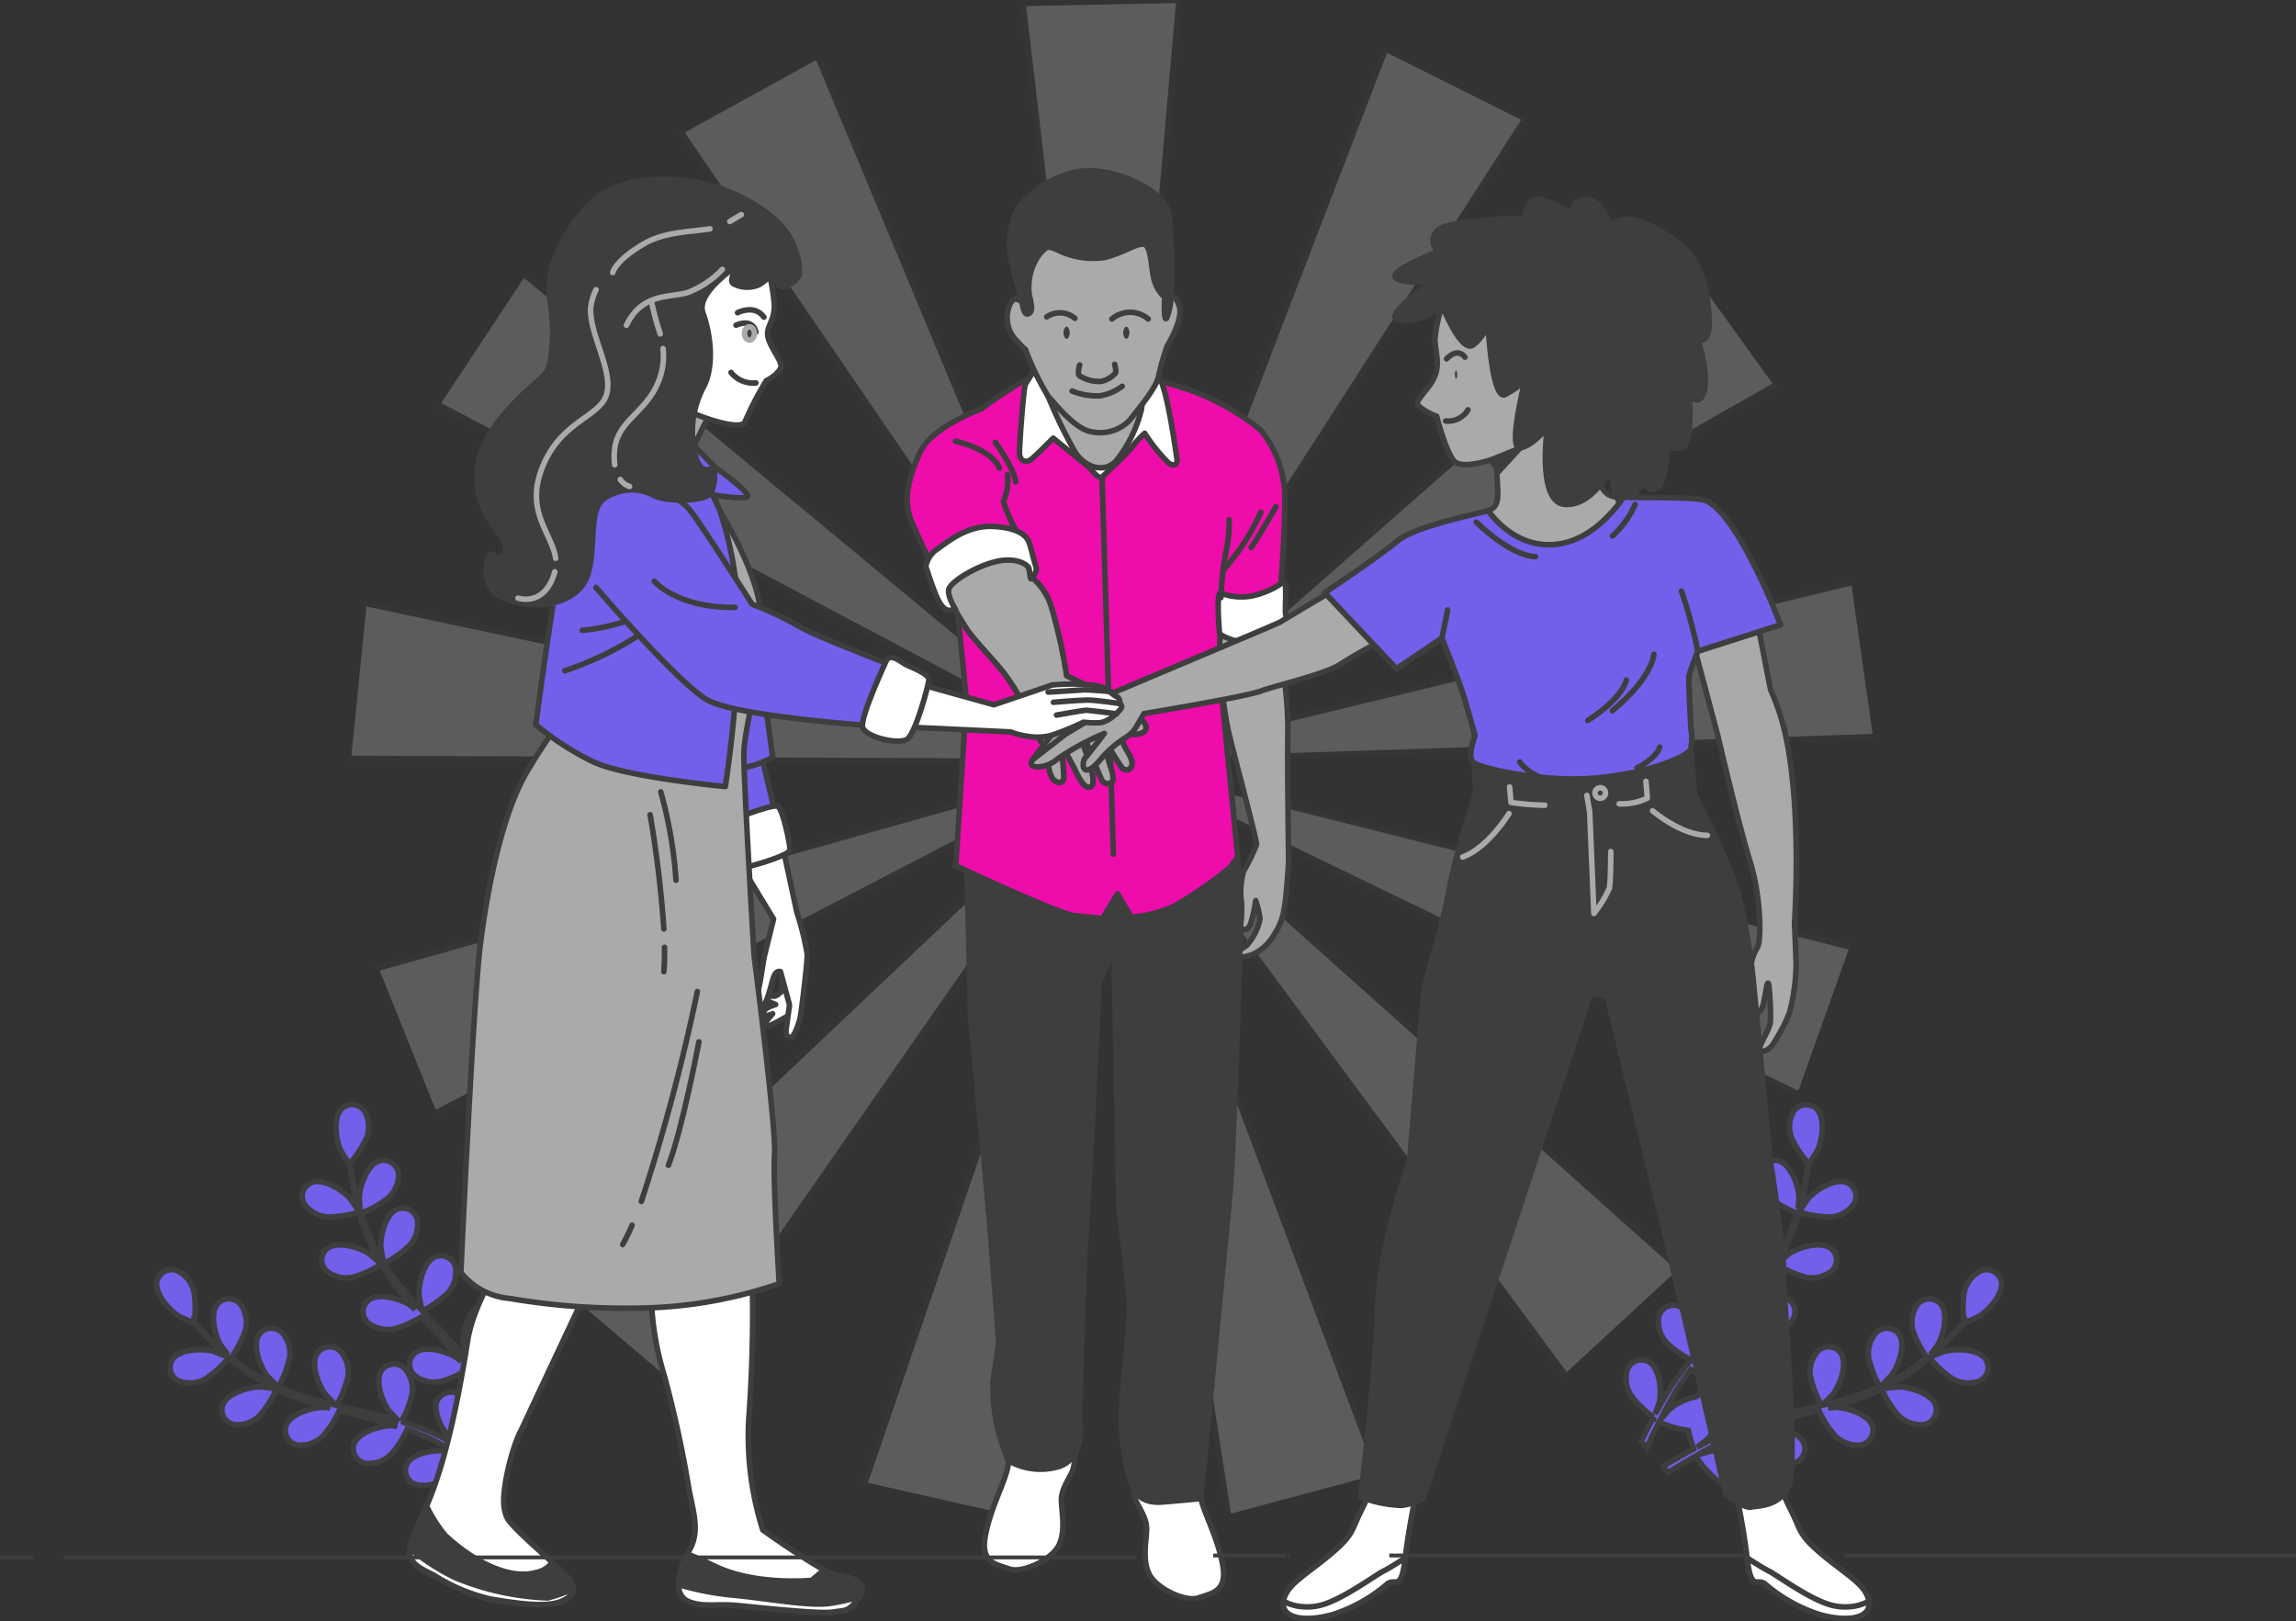 <svg xmlns="http://www.w3.org/2000/svg" width="206.958" height="146.137" viewBox="0 0 206.958 146.137">
  <rect x="0" y="0" width="206.958" height="146.137" fill="#333333" stroke="none"/>
  <g id="Group_12670" data-name="Group 12670" transform="translate(-956.791 -1175.84)">
    <g id="Group_12417" data-name="Group 12417" transform="translate(970.912 1176.111)">
      <g id="Plants" transform="translate(0 99.306)">
        <g id="Group_12374" data-name="Group 12374" transform="translate(132.432 0)">
          <path id="Path_152484" data-name="Path 152484" d="M462.313,384.865a9.8,9.8,0,0,1-2.124-1.932c-.013-.016,1.287-.541,1.373-.565.995-.276,3.08-.227,3.719.731a1.352,1.352,0,0,1-.566,1.941A2.883,2.883,0,0,1,462.313,384.865Z" transform="translate(-432.834 -360.139)" fill="#725fea" stroke="#3e3e3e" stroke-width="0.5"/>
          <path id="Path_152485" data-name="Path 152485" d="M408.792,348.917a9.461,9.461,0,0,1-1.524-2.394,24.227,24.227,0,0,1-3.012,1.163c-.6.191-1.207.364-1.819.53.291-.035.551-.063.588-.063,1.033,0,3.033.589,3.394,1.679a1.356,1.356,0,0,1-1.063,1.722,2.878,2.878,0,0,1-2.271-.8,9.005,9.005,0,0,1-1.489-2.32c-.236.061-.47.125-.706.185-1.132.29-2.262.574-3.363.887-.388.11-.765.232-1.144.353.258-.031.477-.054.51-.054,1.033,0,3.032.588,3.394,1.679a1.356,1.356,0,0,1-1.063,1.723,2.879,2.879,0,0,1-2.271-.8,8.682,8.682,0,0,1-1.455-2.252c-.384.136-.768.271-1.134.419-.247.107-.493.193-.735.315l-.721.342c-.45.234-.915.473-1.348.712-.3.164-.588.326-.875.489.384-.114,1.143-.321,1.208-.332,1.02-.16,3.086.126,3.611,1.15a1.353,1.353,0,0,1-.788,1.863,2.882,2.882,0,0,1-2.366-.447,9.376,9.376,0,0,1-1.862-2.124c-.475.27-.935.537-1.365.8-.386.231-.748.455-1.093.671l-.477-.542c.383-.229.787-.467,1.221-.714.482-.276,1-.562,1.539-.851a14.637,14.637,0,0,1-.483-1.667,10.094,10.094,0,0,1-2.638-.752c-.246.486-.48.96-.694,1.412q-.222.466-.42.9l-.506-.573c.1-.2.2-.41.309-.623.247-.494.522-1.018.809-1.552a9.4,9.4,0,0,1-2.029-1.969,2.822,2.822,0,0,1-.311-2.37,1.372,1.372,0,0,1,1.921-.67c1,.579,1.166,2.643.945,3.643-.013.059-.227.684-.368,1.076.118-.217.231-.43.356-.653.243-.442.5-.876.773-1.344l.425-.671c.137-.227.311-.449.467-.677.373-.521.776-1.029,1.194-1.533a9.008,9.008,0,0,1-2.233-1.6,2.827,2.827,0,0,1-.669-2.3,1.369,1.369,0,0,1,1.8-.952c1.076.422,1.555,2.438,1.49,3.46,0,.064-.134.792-.214,1.191.253-.3.505-.6.771-.9.769-.855,1.574-1.7,2.374-2.54.245-.258.486-.518.728-.778a9.535,9.535,0,0,1-2.318-1.649,2.826,2.826,0,0,1-.669-2.3,1.369,1.369,0,0,1,1.8-.951c1.076.422,1.556,2.437,1.49,3.46,0,.077-.194,1.125-.255,1.389.534-.572,1.059-1.147,1.555-1.734a23.837,23.837,0,0,0,1.858-2.492,9.707,9.707,0,0,1-2.332-1.657,2.828,2.828,0,0,1-.669-2.3,1.369,1.369,0,0,1,1.8-.951c1.076.422,1.556,2.437,1.49,3.46-.005.08-.209,1.208-.261,1.409.032-.051.072-.1.1-.151a17.408,17.408,0,0,0,1.377-2.791c.214-.532.388-1.054.546-1.564a9.247,9.247,0,0,1-2.44-1.368,2.833,2.833,0,0,1-.919-2.21,1.366,1.366,0,0,1,1.68-1.142c1.116.3,1.816,2.253,1.864,3.278,0,.055-.034.624-.067,1.038.068-.231.142-.469.2-.692.229-.837.387-1.618.522-2.311.073-.395.131-.752.182-1.088a9.1,9.1,0,0,1-1.522-2.318,2.82,2.82,0,0,1,.21-2.38,1.376,1.376,0,0,1,2.022-.244c.851.779.566,2.829.134,3.759-.038.08-.768,1.27-.782,1.255l-.016-.019c-.043.324-.092.671-.153,1.049-.119.7-.26,1.483-.472,2.329a23.99,23.99,0,0,1-.814,2.7,17.618,17.618,0,0,1-1.333,2.856c-.006.011-.014.021-.021.032.251-.226.974-.833,1.035-.874.858-.569,2.854-1.169,3.762-.456a1.351,1.351,0,0,1,.072,2.02,2.875,2.875,0,0,1-2.335.577,9.578,9.578,0,0,1-2.6-1.165,24.006,24.006,0,0,1-1.862,2.62c-.393.487-.8.964-1.222,1.438.224-.188.424-.355.455-.375.858-.57,2.854-1.169,3.762-.456a1.351,1.351,0,0,1,.072,2.02,2.875,2.875,0,0,1-2.336.577,9.129,9.129,0,0,1-2.53-1.122c-.162.18-.323.362-.486.541-.781.861-1.566,1.717-2.309,2.581-.262.3-.509.613-.757.921.2-.167.367-.306.395-.324.858-.569,2.854-1.168,3.762-.456a1.352,1.352,0,0,1,.072,2.021,2.875,2.875,0,0,1-2.335.577,8.782,8.782,0,0,1-2.465-1.084c-.244.323-.49.647-.712.971-.147.225-.3.431-.438.665l-.41.68c-.244.442-.5.9-.728,1.333-.161.3-.308.594-.458.887.257-.306.774-.893.822-.938a5.328,5.328,0,0,1,2.415-1.155,1.638,1.638,0,0,1,.24-.183,1.376,1.376,0,0,1,1.977.493c.513,1.029-.5,2.84-1.237,3.553-.044.042-.569.446-.905.7.22-.117.432-.232.66-.35.449-.235.9-.456,1.393-.7l.728-.326c.24-.114.509-.2.766-.309.6-.229,1.22-.433,1.849-.624a8.9,8.9,0,0,1-.973-2.558,2.822,2.822,0,0,1,.718-2.279,1.376,1.376,0,0,1,2.028.19c.664.941-.056,2.883-.68,3.7-.039.051-.553.586-.841.875.379-.112.756-.226,1.144-.327,1.117-.292,2.257-.553,3.394-.818.348-.081.694-.166,1.04-.249a9.422,9.422,0,0,1-1.018-2.643,2.821,2.821,0,0,1,.718-2.279,1.376,1.376,0,0,1,2.028.19c.664.941-.057,2.882-.68,3.7-.047.062-.787.831-.985,1.018.763-.184,1.522-.375,2.262-.593a24.228,24.228,0,0,0,2.937-1.059,9.575,9.575,0,0,1-1.026-2.657,2.821,2.821,0,0,1,.718-2.279,1.376,1.376,0,0,1,2.028.19c.664.941-.057,2.882-.68,3.7-.049.064-.846.892-1,1.031.055-.025.115-.044.17-.068a17.649,17.649,0,0,0,2.7-1.572c.475-.327.91-.665,1.326-1a9.14,9.14,0,0,1-1.276-2.475,2.819,2.819,0,0,1,.461-2.344,1.376,1.376,0,0,1,2.037-.032c.764.863.263,2.871-.266,3.751-.029.048-.375.5-.633.829.185-.156.379-.313.554-.466.657-.572,1.223-1.136,1.72-1.64.28-.289.528-.555.757-.807a9.026,9.026,0,0,1,.018-2.765,2.838,2.838,0,0,1,1.5-1.868,1.374,1.374,0,0,1,1.824.9c.278,1.114-1.1,2.667-1.978,3.2-.076.046-1.348.638-1.351.617l0-.024c-.215.247-.45.509-.711.79-.487.515-1.042,1.093-1.689,1.682a24.184,24.184,0,0,1-2.178,1.8,17.832,17.832,0,0,1-2.7,1.65l-.035.015c.335-.051,1.276-.161,1.35-.161,1.033-.005,3.033.588,3.394,1.679a1.356,1.356,0,0,1-1.063,1.723A2.88,2.88,0,0,1,408.792,348.917Z" transform="translate(-384.199 -320.877)" fill="#725fea" stroke="#3e3e3e" stroke-width="0.5"/>
          <path id="Path_152486" data-name="Path 152486" d="M427.56,342.844c-.02-.006.772-1.157.83-1.224.676-.774,2.441-1.875,3.506-1.425a1.355,1.355,0,0,1,.607,1.931,2.862,2.862,0,0,1-2.1,1.169A9.874,9.874,0,0,1,427.56,342.844Z" transform="translate(-411.951 -333.174)" fill="#725fea" stroke="#3e3e3e" stroke-width="0.5"/>
        </g>
        <g id="Group_12375" data-name="Group 12375" transform="translate(0 0)">
          <path id="Path_152487" data-name="Path 152487" d="M22.836,384.865a9.8,9.8,0,0,0,2.124-1.932c.014-.016-1.287-.541-1.373-.565-.995-.276-3.08-.227-3.719.731a1.352,1.352,0,0,0,.567,1.941A2.882,2.882,0,0,0,22.836,384.865Z" transform="translate(-18.449 -360.139)" fill="#725fea" stroke="#3e3e3e" stroke-width="0.5"/>
          <path id="Path_152488" data-name="Path 152488" d="M25.582,348.917a9.45,9.45,0,0,0,1.524-2.394,24.228,24.228,0,0,0,3.012,1.163c.6.191,1.207.364,1.819.53-.291-.035-.551-.063-.588-.063-1.033,0-3.033.589-3.394,1.679a1.356,1.356,0,0,0,1.063,1.722,2.878,2.878,0,0,0,2.271-.8,9,9,0,0,0,1.489-2.32c.236.061.47.125.706.185,1.132.29,2.262.574,3.363.887.388.11.765.232,1.144.353-.258-.031-.477-.054-.51-.054-1.033,0-3.032.588-3.394,1.679a1.356,1.356,0,0,0,1.063,1.723,2.879,2.879,0,0,0,2.271-.8,8.674,8.674,0,0,0,1.455-2.252c.384.136.769.271,1.134.419.248.107.493.193.735.315l.721.342c.45.234.915.473,1.348.712.3.164.588.326.875.489-.384-.114-1.143-.321-1.208-.332-1.02-.16-3.086.126-3.61,1.15a1.353,1.353,0,0,0,.788,1.863,2.881,2.881,0,0,0,2.366-.447,9.376,9.376,0,0,0,1.862-2.124c.475.27.935.537,1.365.8.386.231.748.455,1.093.671l.477-.542c-.383-.229-.787-.467-1.221-.714-.481-.276-1-.562-1.539-.851a14.569,14.569,0,0,0,.483-1.667,10.094,10.094,0,0,0,2.638-.752c.246.486.48.96.694,1.412q.222.466.42.9l.506-.573c-.1-.2-.2-.41-.309-.623-.247-.494-.522-1.018-.809-1.552a9.4,9.4,0,0,0,2.029-1.969,2.822,2.822,0,0,0,.311-2.37,1.372,1.372,0,0,0-1.921-.67c-1,.579-1.166,2.643-.945,3.643.013.059.227.684.368,1.076-.118-.217-.231-.43-.356-.653-.243-.442-.5-.876-.773-1.344l-.425-.671c-.137-.227-.311-.449-.467-.677-.373-.521-.776-1.029-1.194-1.533a9.008,9.008,0,0,0,2.233-1.6,2.827,2.827,0,0,0,.669-2.3,1.369,1.369,0,0,0-1.8-.952c-1.076.422-1.555,2.438-1.49,3.46,0,.064.134.792.214,1.191-.253-.3-.505-.6-.771-.9-.769-.855-1.574-1.7-2.374-2.54-.245-.258-.486-.518-.728-.778a9.542,9.542,0,0,0,2.318-1.649,2.827,2.827,0,0,0,.669-2.3,1.369,1.369,0,0,0-1.8-.951c-1.076.422-1.556,2.437-1.49,3.46,0,.077.194,1.125.255,1.389-.533-.572-1.059-1.147-1.555-1.734a23.8,23.8,0,0,1-1.859-2.492,9.709,9.709,0,0,0,2.332-1.657,2.828,2.828,0,0,0,.669-2.3,1.369,1.369,0,0,0-1.8-.951c-1.076.422-1.555,2.437-1.49,3.46.005.08.209,1.208.261,1.409-.032-.051-.072-.1-.1-.151a17.407,17.407,0,0,1-1.377-2.791c-.214-.532-.388-1.054-.546-1.564a9.248,9.248,0,0,0,2.44-1.368,2.832,2.832,0,0,0,.919-2.21,1.366,1.366,0,0,0-1.679-1.142c-1.117.3-1.816,2.253-1.864,3.278,0,.055.034.624.067,1.038-.068-.231-.142-.469-.2-.692-.229-.837-.387-1.618-.522-2.311-.073-.395-.131-.752-.182-1.088a9.1,9.1,0,0,0,1.522-2.318,2.82,2.82,0,0,0-.21-2.38,1.376,1.376,0,0,0-2.022-.244c-.851.779-.566,2.829-.134,3.759.038.08.768,1.27.782,1.255l.016-.019c.042.324.092.671.153,1.049.119.7.26,1.483.472,2.329a23.984,23.984,0,0,0,.814,2.7,17.618,17.618,0,0,0,1.333,2.856c.006.011.014.021.021.032-.251-.226-.974-.833-1.035-.874-.858-.569-2.854-1.169-3.762-.456a1.351,1.351,0,0,0-.072,2.02,2.875,2.875,0,0,0,2.336.577,9.575,9.575,0,0,0,2.6-1.165,24,24,0,0,0,1.862,2.62c.393.487.8.964,1.222,1.438-.223-.188-.424-.355-.455-.375-.858-.57-2.854-1.169-3.762-.456a1.351,1.351,0,0,0-.072,2.02,2.875,2.875,0,0,0,2.336.577,9.137,9.137,0,0,0,2.531-1.122c.162.18.322.362.485.541.782.861,1.566,1.717,2.309,2.581.262.3.509.613.757.921-.2-.167-.367-.306-.395-.324-.858-.569-2.854-1.168-3.762-.456a1.352,1.352,0,0,0-.072,2.021,2.875,2.875,0,0,0,2.336.577,8.783,8.783,0,0,0,2.465-1.084c.244.323.49.647.712.971.147.225.3.431.438.665l.41.68c.244.442.5.9.728,1.333.161.3.308.594.458.887-.257-.306-.774-.893-.822-.938a5.328,5.328,0,0,0-2.415-1.155,1.636,1.636,0,0,0-.24-.183,1.376,1.376,0,0,0-1.977.493c-.513,1.029.5,2.84,1.237,3.553.044.042.569.446.905.7-.22-.117-.432-.232-.66-.35-.449-.235-.9-.456-1.393-.7l-.728-.326c-.24-.114-.509-.2-.766-.309-.6-.229-1.22-.433-1.849-.624a8.9,8.9,0,0,0,.973-2.558,2.822,2.822,0,0,0-.718-2.279,1.376,1.376,0,0,0-2.028.19c-.664.941.056,2.883.68,3.7.039.051.553.586.841.875-.379-.112-.756-.226-1.144-.327-1.117-.292-2.257-.553-3.394-.818-.348-.081-.694-.166-1.04-.249a9.41,9.41,0,0,0,1.018-2.643,2.822,2.822,0,0,0-.718-2.279,1.376,1.376,0,0,0-2.028.19c-.664.941.057,2.882.68,3.7.047.062.787.831.985,1.018-.763-.184-1.522-.375-2.262-.593a24.229,24.229,0,0,1-2.937-1.059,9.565,9.565,0,0,0,1.026-2.657,2.821,2.821,0,0,0-.718-2.279,1.376,1.376,0,0,0-2.028.19c-.664.941.057,2.882.68,3.7.049.064.846.892,1,1.031-.055-.025-.115-.044-.17-.068a17.648,17.648,0,0,1-2.7-1.572c-.475-.327-.91-.665-1.326-1a9.139,9.139,0,0,0,1.276-2.475,2.819,2.819,0,0,0-.461-2.344,1.376,1.376,0,0,0-2.037-.032c-.764.863-.263,2.871.266,3.751.029.048.375.5.633.829-.185-.156-.379-.313-.554-.466-.657-.572-1.223-1.136-1.72-1.64-.28-.289-.528-.555-.757-.807a9.015,9.015,0,0,0-.018-2.765,2.837,2.837,0,0,0-1.5-1.868,1.374,1.374,0,0,0-1.824.9c-.278,1.114,1.1,2.667,1.979,3.2.076.046,1.347.638,1.35.617l0-.024c.216.247.45.509.711.79.487.515,1.042,1.093,1.689,1.682a24.179,24.179,0,0,0,2.178,1.8,17.831,17.831,0,0,0,2.7,1.65l.035.015c-.335-.051-1.276-.161-1.35-.161-1.033-.005-3.033.588-3.394,1.679a1.356,1.356,0,0,0,1.063,1.723A2.88,2.88,0,0,0,25.582,348.917Z" transform="translate(-16.309 -320.877)" fill="#725fea" stroke="#3e3e3e" stroke-width="0.5"/>
          <path id="Path_152489" data-name="Path 152489" d="M57.91,342.844c.02-.006-.772-1.157-.83-1.224-.676-.774-2.441-1.875-3.506-1.425a1.354,1.354,0,0,0-.607,1.931,2.86,2.86,0,0,0,2.1,1.169A9.874,9.874,0,0,0,57.91,342.844Z" transform="translate(-39.653 -333.174)" fill="#725fea" stroke="#3e3e3e" stroke-width="0.5"/>
        </g>
      </g>
      <g id="Shine" transform="translate(17.525)">
        <g id="Group_12389" data-name="Group 12389" opacity="0.2">
          <g id="Group_12376" data-name="Group 12376" transform="translate(60.594)">
            <path id="Path_152490" data-name="Path 152490" d="M233.319,45.288l7.975,68.1,6.039-68.384" transform="translate(-233.319 -45.008)" fill="#fff" stroke="#3e3e3e" stroke-linecap="round" stroke-linejoin="round" stroke-width="0.5"/>
          </g>
          <g id="Group_12377" data-name="Group 12377" transform="translate(29.858 5.026)">
            <path id="Path_152491" data-name="Path 152491" d="M147.936,65.732l38.711,56.6L160.214,58.971" transform="translate(-147.936 -58.971)" fill="#fff" stroke="#3e3e3e" stroke-linecap="round" stroke-linejoin="round" stroke-width="0.5"/>
          </g>
          <g id="Group_12378" data-name="Group 12378" transform="translate(7.99 24.567)">
            <path id="Path_152492" data-name="Path 152492" d="M87.188,124.948l60.579,32.124L94.918,113.255" transform="translate(-87.188 -113.255)" fill="#fff" stroke="#3e3e3e" stroke-linecap="round" stroke-linejoin="round" stroke-width="0.5"/>
          </g>
          <g id="Group_12379" data-name="Group 12379" transform="translate(0 54.146)">
            <path id="Path_152493" data-name="Path 152493" d="M64.993,209.37l68.568.292L66.4,195.424" transform="translate(-64.993 -195.424)" fill="#fff" stroke="#3e3e3e" stroke-linecap="round" stroke-linejoin="round" stroke-width="0.5"/>
          </g>
          <g id="Group_12380" data-name="Group 12380" transform="translate(2.487 68.384)">
            <path id="Path_152494" data-name="Path 152494" d="M77.132,266.583l60.85-31.607L71.9,253.579" transform="translate(-71.901 -234.976)" fill="#fff" stroke="#3e3e3e" stroke-linecap="round" stroke-linejoin="round" stroke-width="0.5"/>
          </g>
          <g id="Group_12381" data-name="Group 12381" transform="translate(18.701 68.384)">
            <path id="Path_152495" data-name="Path 152495" d="M127.619,291.241l39.192-56.265-49.867,47.182" transform="translate(-116.944 -234.976)" fill="#fff" stroke="#3e3e3e" stroke-linecap="round" stroke-linejoin="round" stroke-width="0.5"/>
          </g>
          <g id="Group_12382" data-name="Group 12382" transform="translate(46.34 68.384)">
            <path id="Path_152496" data-name="Path 152496" d="M207.4,303.009l8.555-68.033-22.229,64.952" transform="translate(-193.722 -234.976)" fill="#fff" stroke="#3e3e3e" stroke-linecap="round" stroke-linejoin="round" stroke-width="0.5"/>
          </g>
          <g id="Group_12383" data-name="Group 12383" transform="translate(68.569 68.384)">
            <path id="Path_152497" data-name="Path 152497" d="M279.515,299.192l-24.042-64.216,10.5,67.842" transform="translate(-255.473 -234.976)" fill="#fff" stroke="#3e3e3e" stroke-linecap="round" stroke-linejoin="round" stroke-width="0.5"/>
          </g>
          <g id="Group_12384" data-name="Group 12384" transform="translate(68.569 68.384)">
            <path id="Path_152498" data-name="Path 152498" d="M306.6,280.664l-51.131-45.688L296.3,290.167" transform="translate(-255.473 -234.976)" fill="#fff" stroke="#3e3e3e" stroke-linecap="round" stroke-linejoin="round" stroke-width="0.5"/>
          </g>
          <g id="Group_12385" data-name="Group 12385" transform="translate(68.569 68.384)">
            <path id="Path_152499" data-name="Path 152499" d="M321.979,251.669l-66.506-16.693,61.8,29.9" transform="translate(-255.473 -234.976)" fill="#fff" stroke="#3e3e3e" stroke-linecap="round" stroke-linejoin="round" stroke-width="0.5"/>
          </g>
          <g id="Group_12386" data-name="Group 12386" transform="translate(68.569 52.258)">
            <path id="Path_152500" data-name="Path 152500" d="M322.119,190.179l-66.646,16.126,68.613-2.248" transform="translate(-255.473 -190.179)" fill="#fff" stroke="#3e3e3e" stroke-linecap="round" stroke-linejoin="round" stroke-width="0.5"/>
          </g>
          <g id="Group_12387" data-name="Group 12387" transform="translate(68.569 23.133)">
            <path id="Path_152501" data-name="Path 152501" d="M306.991,109.272l-51.518,45.251,59.71-33.876" transform="translate(-255.473 -109.272)" fill="#fff" stroke="#3e3e3e" stroke-linecap="round" stroke-linejoin="round" stroke-width="0.5"/>
          </g>
          <g id="Group_12388" data-name="Group 12388" transform="translate(68.569 4.375)">
            <path id="Path_152502" data-name="Path 152502" d="M280.061,57.162l-24.588,64.009L292.6,63.426" transform="translate(-255.473 -57.162)" fill="#fff" stroke="#3e3e3e" stroke-linecap="round" stroke-linejoin="round" stroke-width="0.5"/>
          </g>
        </g>
      </g>
      <g id="Character_2" data-name="Character 2" transform="translate(67.654 15.14)">
        <g id="Group_12394" data-name="Group 12394">
          <path id="Path_152503" data-name="Path 152503" d="M286.156,190.264l.064,5.3a35.809,35.809,0,0,1,.84,7.362c-.064,3.423.065,12.012.065,12.012s-.194,3.165-.388,4.133a5.715,5.715,0,0,1-.9,2.389,4.248,4.248,0,0,1-1.937,1.809c-.711.258-1.421.387-1.292-.065s.387-.452.775-.775a5.281,5.281,0,0,0,1.162-2.325,8.132,8.132,0,0,0-.388-1.679,13.828,13.828,0,0,1-.452,2.067c-.258.71-.969.775-.9,0a8.761,8.761,0,0,0,.065-1.809,7.3,7.3,0,0,1,.194-2.906,15.884,15.884,0,0,0,1.162-2.389c.064-.388-2.067-8.2-2.519-10.2s-.9-6.264-1.162-7.685-.517-5.941-.517-5.941Z" transform="translate(-252.745 -152.66)" fill="#aaa" stroke="#3e3e3e" stroke-linecap="round" stroke-linejoin="round" stroke-width="0.5"/>
          <path id="Path_152504" data-name="Path 152504" d="M260.581,411.527a9.052,9.052,0,0,0,.259,1.847c.208.625,1.041,1.665,1.041,2.706s-.416,2.706.208,4.059,3.331,2.6,4.476,2.186,2.6-.521,2.186-2.914-1.665-4.684-1.977-6.037-.521-2.81-.521-2.81S261.779,408.639,260.581,411.527Z" transform="translate(-240.303 -293.71)" fill="#fff" stroke="#3e3e3e" stroke-linecap="round" stroke-linejoin="round" stroke-width="0.5"/>
          <path id="Path_152505" data-name="Path 152505" d="M231.813,404.3a9.067,9.067,0,0,1-.258,1.847c-.208.625-1.041,1.666-1.041,2.706s.416,2.706-.208,4.059-3.33,2.6-4.476,2.186-2.6-.52-2.186-2.914,1.665-4.684,1.978-6.037.521-2.81.521-2.81S230.614,401.411,231.813,404.3Z" transform="translate(-216.616 -289.084)" fill="#fff" stroke="#3e3e3e" stroke-linecap="round" stroke-linejoin="round" stroke-width="0.5"/>
          <path id="Path_152506" data-name="Path 152506" d="M242.855,242.68l-23.122-.546-.887,1.8.452,18.47,1.716,18.695.837,10.782c-.169,1.1-.4,2.615-.525,3.478a16.989,16.989,0,0,0,.625,5.1c.208.625.729,2.082.729,2.082a5.814,5.814,0,0,0,4.684.521c2.366-.91,1.769-4.059,1.769-4.059s.338-14.1.521-15.925,1.253-23.617,1.253-23.617l1.324-3.049s.442,23,.442,23.543c0,.242.625,4.268.937,8.327.125,1.621-.817,9.131-.729,10.72.245,4.38.863,5.4.937,5.621.182.546.626,1.847,2.81,1.665s3.435-.312,3.435-.312,2.248-23.607,2.612-27.249,1.036-26.4,1.036-26.4Z" transform="translate(-213.592 -186.313)" fill="#3e3e3e" stroke="#3e3e3e" stroke-linecap="round" stroke-linejoin="round" stroke-width="0.5"/>
          <g id="Group_12390" data-name="Group 12390" transform="translate(3.341 15.56)">
            <path id="Path_152507" data-name="Path 152507" d="M222.084,136.123s-6.123,3.4-7.669,5.629-.68,7.979-.248,11.195,1.361,12.8,1.361,12.8l-.959,14.893s9.34,4.391,10.762,4.515,2.474.247,2.474.247l1.337-2.231,1.261,2.107a11.257,11.257,0,0,0,3.958-1.051,36.39,36.39,0,0,0,4.886-3.4c.185-.186.742-.99.742-.99s-1.7-16.935-1.7-17.429.194-4.314.194-4.314l-.008-1.624s.495.557,2.041.433a15.111,15.111,0,0,0,3.278-.742s.433-4.886.433-8.35a9.739,9.739,0,0,0-2.165-6.432,22.02,22.02,0,0,0-6.309-3.587c-1.917-.619-5.937-1.794-6.123-1.794S227.218,134.639,222.084,136.123Z" transform="translate(-213.532 -133.58)" fill="#ee0cab" stroke="#3e3e3e" stroke-linecap="round" stroke-linejoin="round" stroke-width="0.5"/>
            <path id="Path_152508" data-name="Path 152508" d="M283.643,177.627a21.164,21.164,0,0,0,3.3-5.137" transform="translate(-258.405 -157.299)" fill="none" stroke="#3e3e3e" stroke-linecap="round" stroke-linejoin="round" stroke-width="0.5"/>
            <path id="Path_152509" data-name="Path 152509" d="M292.6,171.144s-1.066,1.938-2.229,3.683" transform="translate(-262.713 -156.438)" fill="none" stroke="#3e3e3e" stroke-linecap="round" stroke-linejoin="round" stroke-width="0.5"/>
            <line id="Line_755" data-name="Line 755" x2="1.022" y2="33.996" transform="translate(14.22 12.033)" fill="none" stroke="#3e3e3e" stroke-linecap="round" stroke-linejoin="round" stroke-width="0.5"/>
            <path id="Path_152510" data-name="Path 152510" d="M234.437,131.793a14.506,14.506,0,0,0-1.548,2.184c-.176.527-.526,5.349-.526,6.139s.614.965,1.053.614,1.986-1.917,1.986-1.917l3.335,2.721s.8,1.053,1.067.789,2.356-2.193,2.707-2.72a8.56,8.56,0,0,1,1.141-1.229,15.534,15.534,0,0,0,2.194,2.721c.615.351.79-.088.7-.527s-.84-6.241-1.649-7.333-.545-.829-2.037-1.618S236.894,128.985,234.437,131.793Z" transform="translate(-225.585 -130.291)" fill="#fff" stroke="#3e3e3e" stroke-linecap="round" stroke-linejoin="round" stroke-width="0.5"/>
            <path id="Path_152511" data-name="Path 152511" d="M282.279,191a5.149,5.149,0,0,0,2.832.293,7.444,7.444,0,0,0,2.54-1.026c.244-.244.489-.44.537.293s-.049,1.954,0,2.344.488,1.123-.83,1.807a5.989,5.989,0,0,1-3.809.586c-.781-.244-1.319-.537-1.319-.684S281.937,191.444,282.279,191Z" transform="translate(-257.426 -168.539)" fill="#fff" stroke="#3e3e3e" stroke-linecap="round" stroke-linejoin="round" stroke-width="0.5"/>
            <path id="Path_152512" data-name="Path 152512" d="M283.55,174.427a11.53,11.53,0,0,1-.3,2.96,27.842,27.842,0,0,0-.432,4.044" transform="translate(-257.879 -158.539)" fill="none" stroke="#3e3e3e" stroke-linecap="round" stroke-linejoin="round" stroke-width="0.5"/>
          </g>
          <path id="Path_152513" data-name="Path 152513" d="M238.857,140.985a42.4,42.4,0,0,0,2.474,5.1c.928,1.361,2.6,1.856,3.649.742a11.947,11.947,0,0,0,2.288-4.639c.124-.928.247-1.67.247-1.67s.124,1.485-2.6,1.67-5.876-2.226-6.061-2.474S238.115,139.469,238.857,140.985Z" transform="translate(-226.159 -120.685)" fill="#aaa" stroke="#3e3e3e" stroke-linecap="round" stroke-linejoin="round" stroke-width="0.5"/>
          <g id="Group_12392" data-name="Group 12392" transform="translate(8.992)">
            <path id="Path_152514" data-name="Path 152514" d="M230.586,98.829s-.8-.866-1.237.68a2.959,2.959,0,0,0,.866,2.969,5.19,5.19,0,0,0,.68.68,24.747,24.747,0,0,0,2.041,4.206c.68.742,2.474,3.031,3.958,3.216a3.7,3.7,0,0,0,3.4-1.051c.618-.8,2.412-2.907,2.6-3.959a22.782,22.782,0,0,1,.8-2.783s1.485-2.35,1.051-3.587-.742-.68-.742-.68.186-5.814-.247-7.732-4.515-3.9-7.484-3.711-5.752,2.536-6.247,3.773a7.92,7.92,0,0,0-.495,3.835C229.72,95.613,230.586,98.829,230.586,98.829Z" transform="translate(-229.23 -87.065)" fill="#aaa" stroke="#3e3e3e" stroke-linecap="round" stroke-linejoin="round" stroke-width="0.5"/>
            <g id="Group_12391" data-name="Group 12391" transform="translate(0.233)">
              <path id="Path_152515" data-name="Path 152515" d="M231.575,119.075l.511.241A.782.782,0,0,0,231.575,119.075Z" transform="translate(-230.964 -107.552)" fill="none" stroke="#3e3e3e" stroke-linecap="round" stroke-linejoin="round" stroke-width="0.5"/>
              <path id="Path_152516" data-name="Path 152516" d="M244.174,90.788c-.433-1.917-4.515-3.9-7.484-3.711s-5.752,2.536-6.247,3.773a7.92,7.92,0,0,0-.495,3.835c.185.928,1.052,4.144,1.052,4.144s.123,1.3.557,1.113.309-.68.185-1.361a3.641,3.641,0,0,1-.123-1.3,5.2,5.2,0,0,1,.866-2.6c.742-.866.8-.866,1.608-.557a7.18,7.18,0,0,0,4.329.742c1.794-.433,3.093-1.422,3.649-1.175s.557,1.917.8,3.031a3.357,3.357,0,0,0,.99,1.732s-.124,2.35.185,1.856a5.278,5.278,0,0,0,.371-1.794S244.607,92.706,244.174,90.788Z" transform="translate(-229.878 -87.065)" fill="#3e3e3e" stroke="#3e3e3e" stroke-linecap="round" stroke-linejoin="round" stroke-width="0.5"/>
            </g>
            <path id="Path_152517" data-name="Path 152517" d="M247.232,135.528s-.247.8,0,.99a3.372,3.372,0,0,0,1.918.495,2.454,2.454,0,0,0,1.3-.742c.124-.185-.062-.8-.062-.8" transform="translate(-240.681 -118.043)" fill="none" stroke="#3e3e3e" stroke-linecap="round" stroke-linejoin="round" stroke-width="0.5"/>
            <path id="Path_152518" data-name="Path 152518" d="M245.537,141.4a6.08,6.08,0,0,0,2.474.433,4.513,4.513,0,0,0,2.041-.866" transform="translate(-239.667 -121.562)" fill="none" stroke="#3e3e3e" stroke-linecap="round" stroke-linejoin="round" stroke-width="0.5"/>
            <ellipse id="Ellipse_312" data-name="Ellipse 312" cx="0.53" cy="0.798" rx="0.53" ry="0.798" transform="translate(10.226 13.785)" fill="#3e3e3e" stroke="#aaa" stroke-width="0.5"/>
            <path id="Path_152519" data-name="Path 152519" d="M243.751,126.158c0,.441-.237.8-.53.8s-.53-.357-.53-.8.237-.8.53-.8S243.751,125.718,243.751,126.158Z" transform="translate(-237.846 -111.575)" fill="#3e3e3e" stroke="#aaa" stroke-width="0.5"/>
            <path id="Path_152520" data-name="Path 152520" d="M239.18,122.939a2.1,2.1,0,0,1,2.536.123" transform="translate(-235.598 -109.783)" fill="none" stroke="#3e3e3e" stroke-linecap="round" stroke-linejoin="round" stroke-width="0.5"/>
            <path id="Path_152521" data-name="Path 152521" d="M255.5,123.051a2.535,2.535,0,0,1,3.278,0" transform="translate(-246.046 -109.71)" fill="none" stroke="#3e3e3e" stroke-linecap="round" stroke-linejoin="round" stroke-width="0.5"/>
          </g>
          <g id="Group_12393" data-name="Group 12393" transform="translate(0 21.444)">
            <path id="Path_152522" data-name="Path 152522" d="M210.948,146.635s-4.515,1.608-5.566,3.958-1.485,4.268-.8,6.061a83.459,83.459,0,0,0,5.134,9.958c.99,1.3,2.288,2.6,3.216,3.773a20.148,20.148,0,0,1,1.731,2.721,12.008,12.008,0,0,0,.928,2.474,13.867,13.867,0,0,1,1.175,1.794c.124.433.186,2.412.8,2.783s.8,0,.8-.433-.248-2.907-.248-2.907,1.029,1.826,1.3,2.412c.646,1.4,1.113,1.67,1.422,1.423s.124-.99-.062-1.855-.619-1.485-.619-1.98-.062-1.175-.062-1.175a40.814,40.814,0,0,0,1.731,4.515c.263.233.351.369.866.123.214-.1.063-.829-.062-1.175-.234-.651-.855-3.055-.855-3.055s1.6,2.684,1.845,2.932a.486.486,0,0,0,.866-.247c.123-.557-.433-1.175-.68-1.732s-.99-2.288-.99-2.288a1.869,1.869,0,0,0,1.608,1.237c.368.046,1.113,0,1.3-.371a.719.719,0,0,0-.371-.866c-.185-.062-1.527-.075-1.938-.749a4.78,4.78,0,0,0-1.463-1.663c-.495-.248-3.34-1.608-3.34-1.608a47.412,47.412,0,0,0-1.423-6.37,5.8,5.8,0,0,0-1.67-2.474c-.371-.433-.495-2.6-1.361-4.082a13.545,13.545,0,0,1-1.237-2.783,4.89,4.89,0,0,0,.371-2.412" transform="translate(-204.25 -146.635)" fill="#ee0cab" stroke="#3e3e3e" stroke-linecap="round" stroke-linejoin="round" stroke-width="0.5"/>
            <path id="Path_152523" data-name="Path 152523" d="M216.339,154.722s3.2.678,3.973,2.423" transform="translate(-211.987 -151.811)" fill="none" stroke="#3e3e3e" stroke-linecap="round" stroke-linejoin="round" stroke-width="0.5"/>
            <path id="Path_152524" data-name="Path 152524" d="M226.3,154.991s1.744,2.423,1.841,3.586" transform="translate(-218.363 -151.983)" fill="none" stroke="#3e3e3e" stroke-linecap="round" stroke-linejoin="round" stroke-width="0.5"/>
            <path id="Path_152525" data-name="Path 152525" d="M228.261,200.3c-.234-.651-.855-3.055-.855-3.055s1.6,2.684,1.845,2.932a.486.486,0,0,0,.866-.247c.123-.557-.433-1.175-.68-1.732-.191-.429-.674-1.551-.886-2.046a1.9,1.9,0,0,0,1.5.995c.368.046,1.113,0,1.3-.371a.719.719,0,0,0-.371-.866c-.185-.062-1.527-.075-1.938-.749a4.781,4.781,0,0,0-1.463-1.663c-.495-.248-3.34-1.608-3.34-1.608a47.408,47.408,0,0,0-1.423-6.37,5.8,5.8,0,0,0-1.67-2.474c-.3-.351-.44-1.844-.944-3.188a5.808,5.808,0,0,0-3.262.281,7.985,7.985,0,0,0-3.907,3.621,39.668,39.668,0,0,0,2.3,4.048c.99,1.3,2.288,2.6,3.216,3.773a20.147,20.147,0,0,1,1.731,2.721,12.007,12.007,0,0,0,.928,2.474,13.866,13.866,0,0,1,1.175,1.794c.124.433.186,2.412.8,2.783s.8,0,.8-.433-.248-2.907-.248-2.907,1.029,1.826,1.3,2.412c.646,1.4,1.113,1.67,1.422,1.423s.124-.99-.062-1.855-.619-1.485-.619-1.98-.062-1.175-.062-1.175a40.811,40.811,0,0,0,1.731,4.515c.263.233.351.369.866.123C228.537,201.374,228.385,200.647,228.261,200.3Z" transform="translate(-209.873 -167.829)" fill="#aaa" stroke="#3e3e3e" stroke-linecap="round" stroke-linejoin="round" stroke-width="0.5"/>
            <path id="Path_152526" data-name="Path 152526" d="M208.906,179.664s.691,2.171,1.086,2.96.789,1.086,1.184.987l.395-.1s-.74-1.135-.592-1.776,2.221-1.974,4.1-2.467,2.862.2,3.059.444.1,1.441.372.967.467-.572.27-1.165-.346-1.431-.592-2.072-1.135-1.283-3.257-1.382-3.8,1.184-4.885,1.974A2.432,2.432,0,0,0,208.906,179.664Z" transform="translate(-207.23 -165.466)" fill="#fff" stroke="#3e3e3e" stroke-linecap="round" stroke-linejoin="round" stroke-width="0.5"/>
          </g>
        </g>
      </g>
      <g id="Character_3" data-name="Character 3" transform="translate(78.832 17.672)">
        <g id="Group_12404" data-name="Group 12404" transform="translate(0 0)">
          <path id="Path_152527" data-name="Path 152527" d="M399.749,196.82l2.68,10.051s1.863,8,2.905,11.352,1.036,7.288.664,7.81a4.306,4.306,0,0,0-.6,2.457,13.922,13.922,0,0,1,0,3.053c-.149.968.893.521,1.117-.3s.372-2.531.521-1.861a24.65,24.65,0,0,1,.149,3.276c0,.6-.893,1.936-.968,2.457s.819.224,1.191-.372a16.263,16.263,0,0,0,1.489-2.829,18.16,18.16,0,0,0,.6-4.244c0-.819-.149-3.8-.149-3.8s.69-9.808-.74-16.7a20.657,20.657,0,0,0-1.415-4.393l-1.563-7.966Z" transform="translate(-340.552 -158.557)" fill="#aaa" stroke="#3e3e3e" stroke-linecap="round" stroke-linejoin="round" stroke-width="0.5"/>
          <g id="Group_12395" data-name="Group 12395" transform="translate(0 35.374)">
            <path id="Path_152528" data-name="Path 152528" d="M262.355,192.368s-4.393,2.606-4.616,2.755-11.228,4.751-13.313,5.644-4.393,1.787-4.84,1.936a36.317,36.317,0,0,0-4.169,4.839c-.6.893,1.266.819,2.234-.074a23.246,23.246,0,0,1,4.244-2.308s-1.486,1.939-1.638,2.085c-.508.486-.407,2.255,1.227.342a9.73,9.73,0,0,1,2.262-2.015,2.742,2.742,0,0,0,1.034-1.024l.689-1.174s9.11-1.509,10.524-2.03,5.841-1.53,7.181-2.423,4.169-2.382,4.169-2.382Z" transform="translate(-235.302 -192.368)" fill="#aaa" stroke="#3e3e3e" stroke-linecap="round" stroke-linejoin="round" stroke-width="0.5"/>
            <path id="Path_152529" data-name="Path 152529" d="M240.556,224.444a32.283,32.283,0,0,1,2.748-2.121" transform="translate(-238.665 -211.54)" fill="none" stroke="#3e3e3e" stroke-linecap="round" stroke-linejoin="round" stroke-width="0.5"/>
            <path id="Path_152530" data-name="Path 152530" d="M235.622,228.6l2.981-2.318,1.687-1.012" transform="translate(-235.507 -213.425)" fill="none" stroke="#3e3e3e" stroke-linecap="round" stroke-linejoin="round" stroke-width="0.5"/>
          </g>
          <g id="Group_12397" data-name="Group 12397" transform="translate(26.469)">
            <g id="Group_12396" data-name="Group 12396" transform="translate(0 6.89)">
              <path id="Path_152531" data-name="Path 152531" d="M319.617,115.378a12.555,12.555,0,0,0-.866,3.7c.079,1.26.472,2.2-.079,3.386s-1.811,2.047-1.417,2.519a5.379,5.379,0,0,0,1.653.945s.945,3.7,1.732,4.173,2.6-.079,3.149-.236.494.366.573,1.783.221,2.466-.8,2.781-6.62,1.419-8.2,2.757-6.535,4.645-6.535,4.645l6.456,6.85,4.094-2.756s1.338,3.307,1.811,4.724,1.181,4.094,1.181,4.094-.787,1.968-.079,2.441,6.22,1.811,11.1,1.338,8.188-1.968,8.425-2.6a5.065,5.065,0,0,0,0-1.89c0-.472-.237-4.251-.158-4.724a21.113,21.113,0,0,1,.787-2.2l7.454-2.386s-4.676-10.493-6.729-11.178c-1-.334-7.417-.215-8.283-.372s-1.338-.945-1.732-2.677-.787-4.015-.787-4.015.472-7.243-2.913-10.865a6.482,6.482,0,0,0-8.267-1.5A5.515,5.515,0,0,0,319.617,115.378Z" transform="translate(-308.831 -113.242)" fill="#aaa" stroke="#3e3e3e" stroke-linecap="round" stroke-linejoin="round" stroke-width="0.5"/>
              <path id="Path_152532" data-name="Path 152532" d="M350.387,157.5l2.645-1.082-1.924,2.1Z" transform="translate(-335.428 -140.873)" fill="#3e3e3e" stroke="#3e3e3e" stroke-linecap="round" stroke-linejoin="round" stroke-width="0.5"/>
            </g>
            <path id="Path_152533" data-name="Path 152533" d="M339.085,147.886a2.091,2.091,0,0,0,2.008-1" transform="translate(-328.194 -127.882)" fill="none" stroke="#3e3e3e" stroke-linecap="round" stroke-linejoin="round" stroke-width="0.5"/>
            <path id="Path_152534" data-name="Path 152534" d="M341.406,136.907c0,.357-.159.647-.356.647s-.356-.289-.356-.647.159-.647.356-.647S341.406,136.55,341.406,136.907Z" transform="translate(-329.224 -121.084)" fill="#3e3e3e" stroke="#aaa" stroke-width="0.5"/>
            <path id="Path_152535" data-name="Path 152535" d="M339.3,133.172s.927-1.082,1.661-.155" transform="translate(-328.331 -118.768)" fill="none" stroke="#3e3e3e" stroke-linecap="round" stroke-linejoin="round" stroke-width="0.5"/>
            <path id="Path_152536" data-name="Path 152536" d="M338.1,95.823c.351,0-6.669.088-7.809,1.053a1.205,1.205,0,0,0,0,1.931s-4.475,1.755-3.861,2.369,3.422.351,3.422.351-5.177,3.422-2.9,3.51a5.236,5.236,0,0,0,3.685-1.316s1.755,4.387,2.808,3.51a4.073,4.073,0,0,0,1.316-1.843s.351,7.02,1.58,6.318a8.971,8.971,0,0,0,1.755-1.229s-1.58,6.23-.439,6.054,2.457-1.843,2.457-1.843-.965,6.757,1.579,6.932,4.124-3.247,4.124-3.247.351,3.6,1.229,3.159a4.839,4.839,0,0,0,1.579-1.843s1.229,1.316,1.755,0a12.485,12.485,0,0,0,.615-3.334s1.228.614,1.667-.263.263-4.3.263-4.3.878,1.14,1.316-.351-.527-4.651-.527-4.651,1.229.527.965-2.281-.578-5.2-3.891-7.24c-4.313-2.654-4.884-.569-4.884-.569s-.965-2.9-2.545-2.545-.7,1.492-.7,1.492-3.247-2.106-3.949-1.4A2.109,2.109,0,0,0,338.1,95.823Z" transform="translate(-320.058 -94.101)" fill="#3e3e3e" stroke="#3e3e3e" stroke-linecap="round" stroke-linejoin="round" stroke-width="0.5"/>
          </g>
          <g id="Group_12398" data-name="Group 12398" transform="translate(22.717 115.036)">
            <path id="Path_152537" data-name="Path 152537" d="M306.848,413.666s-.61,1.586-1.464,3.294-.61,2.074-2.806,3.9-3.9,2.684-4.148,4.148,1.708,1.952,4.392,1.22a14.092,14.092,0,0,0,5-2.806c.732-.488,1.22.732,1.586-2.318s.976-5.734.976-5.734Z" transform="translate(-298.41 -413.666)" fill="#fff" stroke="#3e3e3e" stroke-linecap="round" stroke-linejoin="round" stroke-width="0.5"/>
            <path id="Path_152538" data-name="Path 152538" d="M302.822,439.462a14.092,14.092,0,0,0,5-2.806c.732-.488,1.22.732,1.586-2.318,0,0-1.3.864-1.99,1.206s-3.764,2.623-5.7,3.08a4.993,4.993,0,0,1-1.449.127,4.239,4.239,0,0,1-1.838-.509C298.186,439.707,300.138,440.194,302.822,439.462Z" transform="translate(-298.41 -426.897)" fill="#fff" stroke="#3e3e3e" stroke-linecap="round" stroke-linejoin="round" stroke-width="0.5"/>
          </g>
          <g id="Group_12399" data-name="Group 12399" transform="translate(63.549 115.036)">
            <path id="Path_152539" data-name="Path 152539" d="M415.378,413.666s.61,1.586,1.464,3.294.61,2.074,2.806,3.9,3.9,2.684,4.148,4.148-1.708,1.952-4.392,1.22a14.09,14.09,0,0,1-5-2.806c-.732-.488-1.22.732-1.586-2.318s-.976-5.734-.976-5.734Z" transform="translate(-411.84 -413.666)" fill="#fff" stroke="#3e3e3e" stroke-linecap="round" stroke-linejoin="round" stroke-width="0.5"/>
            <path id="Path_152540" data-name="Path 152540" d="M421.139,439.462a14.09,14.09,0,0,1-5-2.806c-.732-.488-1.22.732-1.586-2.318,0,0,1.305.864,1.99,1.206s3.764,2.623,5.7,3.08a5,5,0,0,0,1.449.127,4.238,4.238,0,0,0,1.838-.509C425.774,439.707,423.823,440.194,421.139,439.462Z" transform="translate(-413.575 -426.897)" fill="#fff" stroke="#3e3e3e" stroke-linecap="round" stroke-linejoin="round" stroke-width="0.5"/>
          </g>
          <g id="Group_12401" data-name="Group 12401" transform="translate(29.699 49.573)">
            <path id="Path_152541" data-name="Path 152541" d="M355.924,279.1c0-2.592-1.22-10.368-1.22-10.368l-1.426-15.158a55.951,55.951,0,0,0-1.564-9.157,68.983,68.983,0,0,0-3.8-8.488l-.354-4.116-19.526,1.26.15,2.633s-1.861,5.733-2.383,8.637-1.712,6.85-1.712,6.85l-.6,2.382-1.27,15.311s-2.744,7.624-2.9,13.418-1.525,16.924-1.525,16.924a11.141,11.141,0,0,0,3.659.762,5.492,5.492,0,0,0,1.982-.61l15.092-45.58,1.483.228,5.229,21.566,5.489,23.481s1.677,1.22,2.287,1.067,2.44,0,3.354-1.83S355.924,281.692,355.924,279.1Z" transform="translate(-317.805 -231.813)" fill="#3e3e3e" stroke="#3e3e3e" stroke-linecap="round" stroke-linejoin="round" stroke-width="0.5"/>
            <g id="Group_12400" data-name="Group 12400" transform="translate(9.193 2.912)">
              <path id="Path_152542" data-name="Path 152542" d="M374.445,243.421l.253,1.52.38,9.122a10.456,10.456,0,0,0,1.393-2.28c.127-.634.127-3.294.127-3.294" transform="translate(-363.249 -242.154)" fill="none" stroke="#aaa" stroke-linecap="round" stroke-linejoin="round" stroke-width="0.5"/>
              <path id="Path_152543" data-name="Path 152543" d="M384.947,239.9l.127,1.52a5.314,5.314,0,0,1-2.534.507" transform="translate(-368.43 -239.902)" fill="none" stroke="#aaa" stroke-linecap="round" stroke-linejoin="round" stroke-width="0.5"/>
              <path id="Path_152544" data-name="Path 152544" d="M355.088,241.309l.127,1.394a23.71,23.71,0,0,0,3.041.253" transform="translate(-350.86 -240.803)" fill="none" stroke="#aaa" stroke-linecap="round" stroke-linejoin="round" stroke-width="0.5"/>
              <path id="Path_152545" data-name="Path 152545" d="M377.418,241.983a.474.474,0,1,1-.474-.474A.474.474,0,0,1,377.418,241.983Z" transform="translate(-364.545 -240.93)" fill="none" stroke="#aaa" stroke-linecap="round" stroke-linejoin="round" stroke-width="0.5"/>
              <path id="Path_152546" data-name="Path 152546" d="M390.892,247.27s2.555,2.214,4.939,2.214" transform="translate(-373.776 -244.618)" fill="none" stroke="#aaa" stroke-linecap="round" stroke-linejoin="round" stroke-width="0.5"/>
              <path id="Path_152547" data-name="Path 152547" d="M347.517,247.98s-1.873,3.066-4.173,3.917" transform="translate(-343.344 -245.072)" fill="none" stroke="#aaa" stroke-linecap="round" stroke-linejoin="round" stroke-width="0.5"/>
            </g>
          </g>
          <g id="Group_12403" data-name="Group 12403" transform="translate(26.469 26.873)">
            <path id="Path_152548" data-name="Path 152548" d="M342.45,182.634l7.454-2.386s-3.764-9.923-6.729-11.177c-.826-.35-4.972-.248-7.407-.319-1.112,1.568-3.068,3.721-5.655,4.183-4.169.744-6.552-2.978-6.552-2.978-1.023.315-6.62,1.419-8.2,2.757s-6.535,4.645-6.535,4.645l6.456,6.85,4.094-2.756s1.338,3.307,1.811,4.724,1.181,4.094,1.181,4.094-.787,1.968-.079,2.441,6.22,1.811,11.1,1.338,8.188-1.968,8.425-2.6a5.065,5.065,0,0,0,0-1.89c0-.472-.237-4.251-.158-4.724A21.113,21.113,0,0,1,342.45,182.634Z" transform="translate(-308.831 -168.752)" fill="#725fea" stroke="#3e3e3e" stroke-linecap="round" stroke-linejoin="round" stroke-width="0.5"/>
            <g id="Group_12402" data-name="Group 12402" transform="translate(10.55 0.649)">
              <line id="Line_756" data-name="Line 756" y1="2.536" x2="0.52" transform="translate(0 9.517)" fill="none" stroke="#3e3e3e" stroke-linecap="round" stroke-linejoin="round" stroke-width="0.5"/>
              <path id="Path_152549" data-name="Path 152549" d="M399.609,197.7a44.7,44.7,0,0,0-1.47-5.407" transform="translate(-376.54 -184.47)" fill="none" stroke="#3e3e3e" stroke-linecap="round" stroke-linejoin="round" stroke-width="0.5"/>
              <path id="Path_152550" data-name="Path 152550" d="M384.579,208.109s-.089,2.046-3.735,5.07" transform="translate(-365.471 -194.59)" fill="none" stroke="#3e3e3e" stroke-linecap="round" stroke-linejoin="round" stroke-width="0.5"/>
              <path id="Path_152551" data-name="Path 152551" d="M378.136,214.533s-.178,1.512-3.469,3.647" transform="translate(-361.518 -198.702)" fill="none" stroke="#3e3e3e" stroke-linecap="round" stroke-linejoin="round" stroke-width="0.5"/>
              <path id="Path_152552" data-name="Path 152552" d="M359.931,236.553a4.044,4.044,0,0,1-2.313-1.512" transform="translate(-350.607 -211.827)" fill="none" stroke="#3e3e3e" stroke-linecap="round" stroke-linejoin="round" stroke-width="0.5"/>
              <path id="Path_152553" data-name="Path 152553" d="M387.021,233.2s1.69-.8,2.045-1.868" transform="translate(-369.425 -209.455)" fill="none" stroke="#3e3e3e" stroke-linecap="round" stroke-linejoin="round" stroke-width="0.5"/>
              <path id="Path_152554" data-name="Path 152554" d="M346.748,175s3.024,3.024,5.336,3.113" transform="translate(-343.649 -173.401)" fill="none" stroke="#3e3e3e" stroke-linecap="round" stroke-linejoin="round" stroke-width="0.5"/>
              <path id="Path_152555" data-name="Path 152555" d="M382.89,170.554a8.423,8.423,0,0,1-2.046,2.846" transform="translate(-365.471 -170.554)" fill="none" stroke="#3e3e3e" stroke-linecap="round" stroke-linejoin="round" stroke-width="0.5"/>
            </g>
          </g>
          <path id="Path_152556" data-name="Path 152556" d="M322.49,425.015" transform="translate(-291.104 -305.894)" fill="#fff" stroke="#3e3e3e" stroke-linecap="round" stroke-linejoin="round" stroke-width="0.5"/>
        </g>
      </g>
      <g id="Character_1" data-name="Character 1" transform="translate(22.808 15.898)">
        <g id="Group_12416" data-name="Group 12416">
          <g id="Group_12405" data-name="Group 12405" transform="translate(28.091 46.439)">
            <path id="Path_152557" data-name="Path 152557" d="M170.881,291.363s-1.712.994-2.044,1.1-.552-.111-.276-.442.5-.608.5-.608-.773.387-.829-.055,1.1-.773,1.1-.773-1.584-.586-.773-.718c.736-.12.617.163,1.228-.382.288-.257.082-1.646.138-1.811s1.01,1.033,1.01,1.033A10.91,10.91,0,0,1,170.881,291.363Z" transform="translate(-164.439 -262.65)" fill="#fff" stroke="#3e3e3e" stroke-linecap="round" stroke-linejoin="round" stroke-width="0.5"/>
            <path id="Path_152558" data-name="Path 152558" d="M166.3,256.276l1.271,5.91a25.341,25.341,0,0,1,.939,3.811c0,.829-.552,5.413-.663,5.8s-.5,1.657-.829,1.657-.5-.221-.387-.939.276-1.989.276-1.989l-.814-2.991s-.4-.157-.622.505-.553,2.265-.884,2.431-.828-.111-.552-1.049.442-2.541.608-3.259.829-3.369.829-3.369l-2.983-4.916Z" transform="translate(-160.764 -242.562)" fill="#fff" stroke="#3e3e3e" stroke-linecap="round" stroke-linejoin="round" stroke-width="0.5"/>
            <path id="Path_152559" data-name="Path 152559" d="M160.261,219.081l2.533,10.882-4.128,1.126s-1.068-8.859-.956-10.2S159.229,216.736,160.261,219.081Z" transform="translate(-157.702 -218.179)" fill="#725fea" stroke="#3e3e3e" stroke-linecap="round" stroke-linejoin="round" stroke-width="0.5"/>
            <path id="Path_152560" data-name="Path 152560" d="M158.8,247.531s4.253-1.712,4.7-1.436,1.1,3.369,1.1,3.922-4.64,1.878-5.027,1.712S158.8,247.531,158.8,247.531Z" transform="translate(-158.407 -236.026)" fill="#fff" stroke="#3e3e3e" stroke-linecap="round" stroke-linejoin="round" stroke-width="0.5"/>
          </g>
          <g id="Group_12406" data-name="Group 12406" transform="translate(21.118 92.879)">
            <path id="Path_152561" data-name="Path 152561" d="M147.938,349.409a129.793,129.793,0,0,1-.126,16.132,27.971,27.971,0,0,0,1.232,10.507s5.379,3.837,6.553,4.033,3.121.646,2.143,2.017-1.175,1.149-2.35,1.344-6.654-.391-8.611-.587-3.131.2-4.5-.392-.783-2.936.2-4.7c.942-1.7.211-3.642-.11-5.5a102.9,102.9,0,0,0-2.234-10.23,26.666,26.666,0,0,1-1.159-7.43,45.031,45.031,0,0,0-.64-7.421S147.743,347.06,147.938,349.409Z" transform="translate(-138.332 -347.186)" fill="#fff" stroke="#3e3e3e" stroke-linecap="round" stroke-linejoin="round" stroke-width="0.5"/>
            <path id="Path_152562" data-name="Path 152562" d="M161.182,435.236a4.151,4.151,0,0,1-1.037-.443l-1.105.947s-5.041.5-8.7-1.26c-1.043-.5-1.864-.86-2.514-1.117-.831,1.692-1.225,3.716.033,4.255,1.37.587,2.544.2,4.5.391s7.437.783,8.611.587,1.371.026,2.35-1.344S162.357,435.432,161.182,435.236Z" transform="translate(-143.916 -402.341)" fill="#3e3e3e" stroke="#3e3e3e" stroke-linecap="round" stroke-linejoin="round" stroke-width="0.5"/>
            <path id="Path_152563" data-name="Path 152563" d="M163.351,442.146a17.587,17.587,0,0,1-2.753.613c-1.913.249-5.823-.5-8.651-.749a26.442,26.442,0,0,1-4.882-.945,1.468,1.468,0,0,0,.8,1.483c1.37.587,2.544.2,4.5.391s7.437.783,8.611.587,1.371.026,2.35-1.344C163.338,442.169,163.342,442.159,163.351,442.146Z" transform="translate(-143.921 -407.271)" fill="#fff" stroke="#3e3e3e" stroke-linecap="round" stroke-linejoin="round" stroke-width="0.5"/>
          </g>
          <g id="Group_12407" data-name="Group 12407" transform="translate(0 96.843)">
            <path id="Path_152564" data-name="Path 152564" d="M88.505,358.2s-2.871,4.465-3.388,7.757c-1.943,12.382-3.854,15.14-4.832,17.489a2.55,2.55,0,0,0,1.761,3.718c.978.2,2.74,1.761,5.088,2.153s5.057.8,6.426.208,1.37-1.37.2-2.544-4.469-3.927-5.057-4.905a2.991,2.991,0,0,1-.309-1.024c-.246-1.581.733-5.454,1.489-6.864l7.345-15.648Z" transform="translate(-79.88 -358.199)" fill="#fff" stroke="#3e3e3e" stroke-linecap="round" stroke-linejoin="round" stroke-width="0.5"/>
            <path id="Path_152565" data-name="Path 152565" d="M93.545,427.25c-.466-.466-.256-.131-1.089-.884a2.311,2.311,0,0,1-1.373.825c-2.143.63-5.24-.6-8.195-3.32a11.862,11.862,0,0,1-1.733-2.752c-.42,1.091-.78,1.871-1.082,2.6-.978,2.348-.108,2.8,1.761,3.718a16.215,16.215,0,0,0,5.088,2.153c2.348.392,5.057.8,6.426.208S94.72,428.424,93.545,427.25Z" transform="translate(-79.668 -398.469)" fill="#3e3e3e" stroke="#3e3e3e" stroke-linecap="round" stroke-linejoin="round" stroke-width="0.5"/>
            <path id="Path_152566" data-name="Path 152566" d="M83.781,434.614a20.2,20.2,0,0,1-4.083-2.635c-.151,1.256.694,1.69,2.145,2.4a16.215,16.215,0,0,0,5.088,2.153c2.348.392,5.057.8,6.426.208.722-.31,1.06-.674,1.05-1.121a11.916,11.916,0,0,1-2.308.821A24.206,24.206,0,0,1,83.781,434.614Z" transform="translate(-79.676 -405.42)" fill="#fff" stroke="#3e3e3e" stroke-linecap="round" stroke-linejoin="round" stroke-width="0.5"/>
          </g>
          <path id="Path_152567" data-name="Path 152567" d="M149.411,154.371l2.335,2.4s3.161,2.274,3.023,2.686-3.443-.17-3.443-.17Z" transform="translate(-124.305 -130.901)" fill="#725fea" stroke="#3e3e3e" stroke-linecap="round" stroke-linejoin="round" stroke-width="0.5"/>
          <g id="Group_12409" data-name="Group 12409" transform="translate(4.618 18.231)">
            <path id="Path_152568" data-name="Path 152568" d="M162.953,202.765l1.537,11.185a8.089,8.089,0,0,1-2.561.939h-.854Z" transform="translate(-136.389 -180.106)" fill="#725fea" stroke="#3e3e3e" stroke-linecap="round" stroke-linejoin="round" stroke-width="0.5"/>
            <path id="Path_152569" data-name="Path 152569" d="M115.068,142.5s-1.93,3.524-1.93,4.447,1.762,3.021,1.762,3.021,4.2,6.209,4.615,10.656S118,170.78,118,173.465s.923,18.124.923,18.124,2.014,15.607,1.846,17.872.42,11.663.42,11.663a40.315,40.315,0,0,1-12.515,2.2,62.02,62.02,0,0,1-11.795-.867,6.293,6.293,0,0,1-4.387-2.34s1.091-24.333,1.762-29.619,2.014-11.831,4.2-15.523,4.111-5.958,4.279-6.377-.923-9.23-.755-13.677,3.608-7.3,5.538-9.146,3.524-5.957,3.524-5.957Z" transform="translate(-92.497 -139.819)" fill="#aaa" stroke="#3e3e3e" stroke-linecap="round" stroke-linejoin="round" stroke-width="0.5"/>
            <g id="Group_12408" data-name="Group 12408" transform="translate(14.58 36.976)">
              <path id="Path_152570" data-name="Path 152570" d="M133.845,351.042a18.725,18.725,0,0,1-.846,1.745" transform="translate(-132.999 -311.982)" fill="none" stroke="#3e3e3e" stroke-linecap="round" stroke-linejoin="round" stroke-width="0.5"/>
              <path id="Path_152571" data-name="Path 152571" d="M142.724,292.534a176.22,176.22,0,0,1-5.049,18.923" transform="translate(-135.992 -274.536)" fill="none" stroke="#3e3e3e" stroke-linecap="round" stroke-linejoin="round" stroke-width="0.5"/>
              <path id="Path_152572" data-name="Path 152572" d="M147.2,305.129s-1.512,7.968-2.748,11.129" transform="translate(-140.327 -282.597)" fill="none" stroke="#3e3e3e" stroke-linecap="round" stroke-linejoin="round" stroke-width="0.5"/>
              <path id="Path_152573" data-name="Path 152573" d="M143.367,281.458c.012.8-.006,1.541-.063,2.2" transform="translate(-139.594 -267.447)" fill="none" stroke="#3e3e3e" stroke-linecap="round" stroke-linejoin="round" stroke-width="0.5"/>
              <path id="Path_152574" data-name="Path 152574" d="M139.869,248.261a102.442,102.442,0,0,1,1.24,10.3" transform="translate(-137.396 -246.2)" fill="none" stroke="#3e3e3e" stroke-linecap="round" stroke-linejoin="round" stroke-width="0.5"/>
              <path id="Path_152575" data-name="Path 152575" d="M142.541,242.536a39.311,39.311,0,0,1,1.374,7.968" transform="translate(-139.106 -242.536)" fill="none" stroke="#3e3e3e" stroke-linecap="round" stroke-linejoin="round" stroke-width="0.5"/>
            </g>
          </g>
          <g id="Group_12410" data-name="Group 12410" transform="translate(11.367 24.049)">
            <path id="Path_152576" data-name="Path 152576" d="M125.137,157.295a19.473,19.473,0,0,1,2.685,4.447,33.271,33.271,0,0,1,1.7,11.108,108.521,108.521,0,0,1-1.192,13.812s-9.061-.845-12-2.271a25.691,25.691,0,0,1-5.083-3.3s1.642-12.639,2.733-17.254,2.182-6.209,4.363-7.468S125.137,157.295,125.137,157.295Z" transform="translate(-111.245 -155.981)" fill="#725fea" stroke="#3e3e3e" stroke-linecap="round" stroke-linejoin="round" stroke-width="0.5"/>
            <path id="Path_152577" data-name="Path 152577" d="M122.886,200.437a16.794,16.794,0,0,0,4.208-.927" transform="translate(-118.696 -183.84)" fill="none" stroke="#3e3e3e" stroke-linecap="round" stroke-linejoin="round" stroke-width="0.5"/>
            <path id="Path_152578" data-name="Path 152578" d="M124.875,203.869a29.164,29.164,0,0,1-6.348,3" transform="translate(-115.906 -186.63)" fill="none" stroke="#3e3e3e" stroke-linecap="round" stroke-linejoin="round" stroke-width="0.5"/>
          </g>
          <g id="Group_12411" data-name="Group 12411" transform="translate(23.336 5.716)">
            <path id="Path_152579" data-name="Path 152579" d="M153.363,107.111a16.139,16.139,0,0,1,.664,3.589c0,1.4-.664,1.794-.6,2.658s1.13,2.127,1.2,2.725-1.13,1.329-1.329,1.4a30.284,30.284,0,0,0-1.927,3.722c-.4.864-4.388-.567-5.119-1.032a8.251,8.251,0,0,1-1.678-2.014,26.707,26.707,0,0,1,.55-7.853c.93-3.256,4.386-5.25,4.386-5.25Z" transform="translate(-144.495 -105.051)" fill="#fff" stroke="#3e3e3e" stroke-linecap="round" stroke-linejoin="round" stroke-width="0.5"/>
            <path id="Path_152580" data-name="Path 152580" d="M163.174,125.955s-.2-1.28-1.792-.615" transform="translate(-155.303 -117.914)" fill="none" stroke="#3e3e3e" stroke-linecap="round" stroke-linejoin="round" stroke-width="0.5"/>
            <path id="Path_152581" data-name="Path 152581" d="M164.4,126.693c0,.329-.2.6-.447.6s-.447-.267-.447-.6.2-.6.447-.6S164.4,126.364,164.4,126.693Z" transform="translate(-156.664 -118.521)" fill="#3e3e3e" stroke="#aaa" stroke-width="0.5"/>
            <path id="Path_152582" data-name="Path 152582" d="M161.756,122.094s1.526-.808,2.379.4" transform="translate(-155.543 -115.79)" fill="none" stroke="#3e3e3e" stroke-linecap="round" stroke-linejoin="round" stroke-width="0.5"/>
            <path id="Path_152583" data-name="Path 152583" d="M160.135,137.525a2.546,2.546,0,0,0,2.244.942" transform="translate(-154.505 -125.835)" fill="none" stroke="#3e3e3e" stroke-linecap="round" stroke-linejoin="round" stroke-width="0.5"/>
          </g>
          <g id="Group_12412" data-name="Group 12412" transform="translate(44.877 45.484)">
            <path id="Path_152584" data-name="Path 152584" d="M205.508,215.562l6.605,1.838s4.767-1.608,5.227-1.78a17.736,17.736,0,0,1,3.887.041c1.034.115,1.455.763,1.914.993a.488.488,0,0,1,.287.632s.459.172,0,.632-.449.413-.449.413a2.519,2.519,0,0,1-1.235.677,7.705,7.705,0,0,1-1.554-.04,22.807,22.807,0,0,1-2.948,1.2,5.023,5.023,0,0,1-2.032.08,7.319,7.319,0,0,1-1.594-.4s-9.029-.433-9.258-.433S205.508,215.562,205.508,215.562Z" transform="translate(-204.333 -215.526)" fill="#fff" stroke="#3e3e3e" stroke-linecap="round" stroke-linejoin="round" stroke-width="0.5"/>
            <path id="Path_152585" data-name="Path 152585" d="M239.531,217.195s2.749-.159,3.147-.2,2.55.159,2.55.159" transform="translate(-226.861 -216.463)" fill="none" stroke="#3e3e3e" stroke-linecap="round" stroke-linejoin="round" stroke-width="0.5"/>
            <path id="Path_152586" data-name="Path 152586" d="M240.859,219.749s2.35-.2,3.107-.2,2.839.31,2.839.31" transform="translate(-227.711 -218.101)" fill="none" stroke="#3e3e3e" stroke-linecap="round" stroke-linejoin="round" stroke-width="0.5"/>
            <path id="Path_152587" data-name="Path 152587" d="M241.633,222.534s2.43-.438,2.669-.438,2.749.319,2.749.319" transform="translate(-228.206 -219.731)" fill="none" stroke="#3e3e3e" stroke-linecap="round" stroke-linejoin="round" stroke-width="0.5"/>
          </g>
          <g id="Group_12413" data-name="Group 12413" transform="translate(16.785 27.261)">
            <path id="Path_152588" data-name="Path 152588" d="M126.295,174.416S133.8,183.178,136.4,184.6s14.645,2.313,15.232,2.313,1.846-5.286,1.846-5.286-7.714-2.92-8.972-3.759a28.426,28.426,0,0,0-4.122-1.923s-4.61-7.239-5.617-8.5-5.2-3.608-7.468-2.014" transform="translate(-126.295 -164.902)" fill="#725fea" stroke="#3e3e3e" stroke-linecap="round" stroke-linejoin="round" stroke-width="0.5"/>
            <path id="Path_152589" data-name="Path 152589" d="M140.916,189.8s2,2.425,7.275,2.354" transform="translate(-135.653 -180.838)" fill="none" stroke="#3e3e3e" stroke-linecap="round" stroke-linejoin="round" stroke-width="0.5"/>
          </g>
          <g id="Group_12415" data-name="Group 12415" transform="translate(6.06)">
            <path id="Path_152590" data-name="Path 152590" d="M120.149,96.832s-1.091,1.427-.5,1.762a2.652,2.652,0,0,0,2.266.084,4.322,4.322,0,0,0,1.426-1.342s0,1.93,1.091,1.426,1.594-.923.671-3.524-4.279-4.363-6.461-5.2-8.894-1.93-12,1.427-3.944,6.293-3.524,8.81.168,5.622-.42,6.377-5.621,4.363-6.125,8.307S98.5,120.745,99,121.92s-.671,1.678-1.091,1.091-1.426,2.769.923,3.86,5.79.839,7.216-1.175.336-6.377,1.762-7.635a4.289,4.289,0,0,1,4.615-.42c.923.587,4.363.587,5.034-.084s.419-2.517.419-2.517-1.007,1.007-1.594-.671a8.587,8.587,0,0,1,.587-6.377c1.091-1.93.671-4.95,0-6.8S120.149,96.832,120.149,96.832Z" transform="translate(-96.503 -89.173)" fill="#3e3e3e" stroke="#3e3e3e" stroke-linecap="round" stroke-linejoin="round" stroke-width="0.5"/>
            <g id="Group_12414" data-name="Group 12414" transform="translate(3.696 3.176)">
              <path id="Path_152591" data-name="Path 152591" d="M132.4,164.316a1.637,1.637,0,0,0,.84.63" transform="translate(-123.178 -140.442)" fill="none" stroke="#aaa" stroke-linecap="round" stroke-linejoin="round" stroke-width="0.5"/>
              <path id="Path_152592" data-name="Path 152592" d="M135.283,131.539a6.066,6.066,0,0,1-.258,2.551c-1.045,3.229-3.863,3.779-4.116,6.638a5.6,5.6,0,0,0,.021,1.288" transform="translate(-122.203 -119.464)" fill="none" stroke="#aaa" stroke-linecap="round" stroke-linejoin="round" stroke-width="0.5"/>
              <path id="Path_152593" data-name="Path 152593" d="M140.262,120a24.537,24.537,0,0,0,.773,2.833" transform="translate(-128.206 -112.081)" fill="none" stroke="#aaa" stroke-linecap="round" stroke-linejoin="round" stroke-width="0.5"/>
              <path id="Path_152594" data-name="Path 152594" d="M110.1,187.437c-.76,2.754-2.659,2.564-3.324,2.374" transform="translate(-106.772 -155.24)" fill="none" stroke="#aaa" stroke-linecap="round" stroke-linejoin="round" stroke-width="0.5"/>
              <path id="Path_152595" data-name="Path 152595" d="M116.782,116.8a4.913,4.913,0,0,0-.489,1.683c-.1,2.374,2.089,5.7,1.424,7.788s-4.274,2.374-5.888,6.838c-1.367,3.779,1.01,5.721,1.31,7.9" transform="translate(-109.74 -110.032)" fill="none" stroke="#aaa" stroke-linecap="round" stroke-linejoin="round" stroke-width="0.5"/>
              <path id="Path_152596" data-name="Path 152596" d="M142.59,111.715a8.6,8.6,0,0,1-3.134,2.09c-1.615.475-4.084,0-5.509,2.944" transform="translate(-124.165 -106.776)" fill="none" stroke="#aaa" stroke-linecap="round" stroke-linejoin="round" stroke-width="0.5"/>
              <path id="Path_152597" data-name="Path 152597" d="M159.834,98.616l1.034-.62" transform="translate(-140.733 -97.996)" fill="none" stroke="#aaa" stroke-linecap="round" stroke-linejoin="round" stroke-width="0.5"/>
              <path id="Path_152598" data-name="Path 152598" d="M130.518,105.5s.19-1.045,2.754-2.564c1.923-1.14,4.327-1.1,6.01-1.375" transform="translate(-121.97 -100.278)" fill="none" stroke="#aaa" stroke-linecap="round" stroke-linejoin="round" stroke-width="0.5"/>
            </g>
          </g>
          <path id="Path_152599" data-name="Path 152599" d="M195.232,209.068s-2.412,5.169-2.183,6.088,3.274,1.608,4.021,1.091,1.9-4.767,1.952-5.342-1.78-1.206-2.183-1.436S195.691,208.551,195.232,209.068Z" transform="translate(-152.225 -165.788)" fill="#fff" stroke="#3e3e3e" stroke-linecap="round" stroke-linejoin="round" stroke-width="0.5"/>
        </g>
      </g>
    </g>
    <g id="Group_12418" data-name="Group 12418" transform="translate(956.791 1316.047)">
      <path id="Line_140" data-name="Line 140" d="M96.684-.151H0V-.5H96.684Z" transform="translate(5.786 0.5)" fill="#3e3e3e"/>
      <path id="Line_141" data-name="Line 141" d="M3-.151H0V-.5H3Z" transform="translate(0 0.5)" fill="#3e3e3e"/>
    </g>
    <g id="Group_12420" data-name="Group 12420" transform="translate(1067.105 1315.873)">
      <path id="Line_140-2" data-name="Line 140" d="M.125-.151H0V-.5H.125Z" transform="translate(5.786 0.5)" fill="#3e3e3e"/>
      <path id="Line_141-2" data-name="Line 141" d="M6.5-.151H0V-.5H6.5Z" transform="translate(-0.955 0.5)" fill="#3e3e3e"/>
    </g>
    <path id="Line_141-3" data-name="Line 141" d="M31.934-.151H0V-.5H31.934Z" transform="translate(1082.021 1316.373)" fill="#3e3e3e"/>
    <path id="Line_141-4" data-name="Line 141" d="M40.793-.151H0V-.5H40.793Z" transform="translate(1122.955 1316.373)" fill="#3e3e3e"/>
  </g>
</svg>
